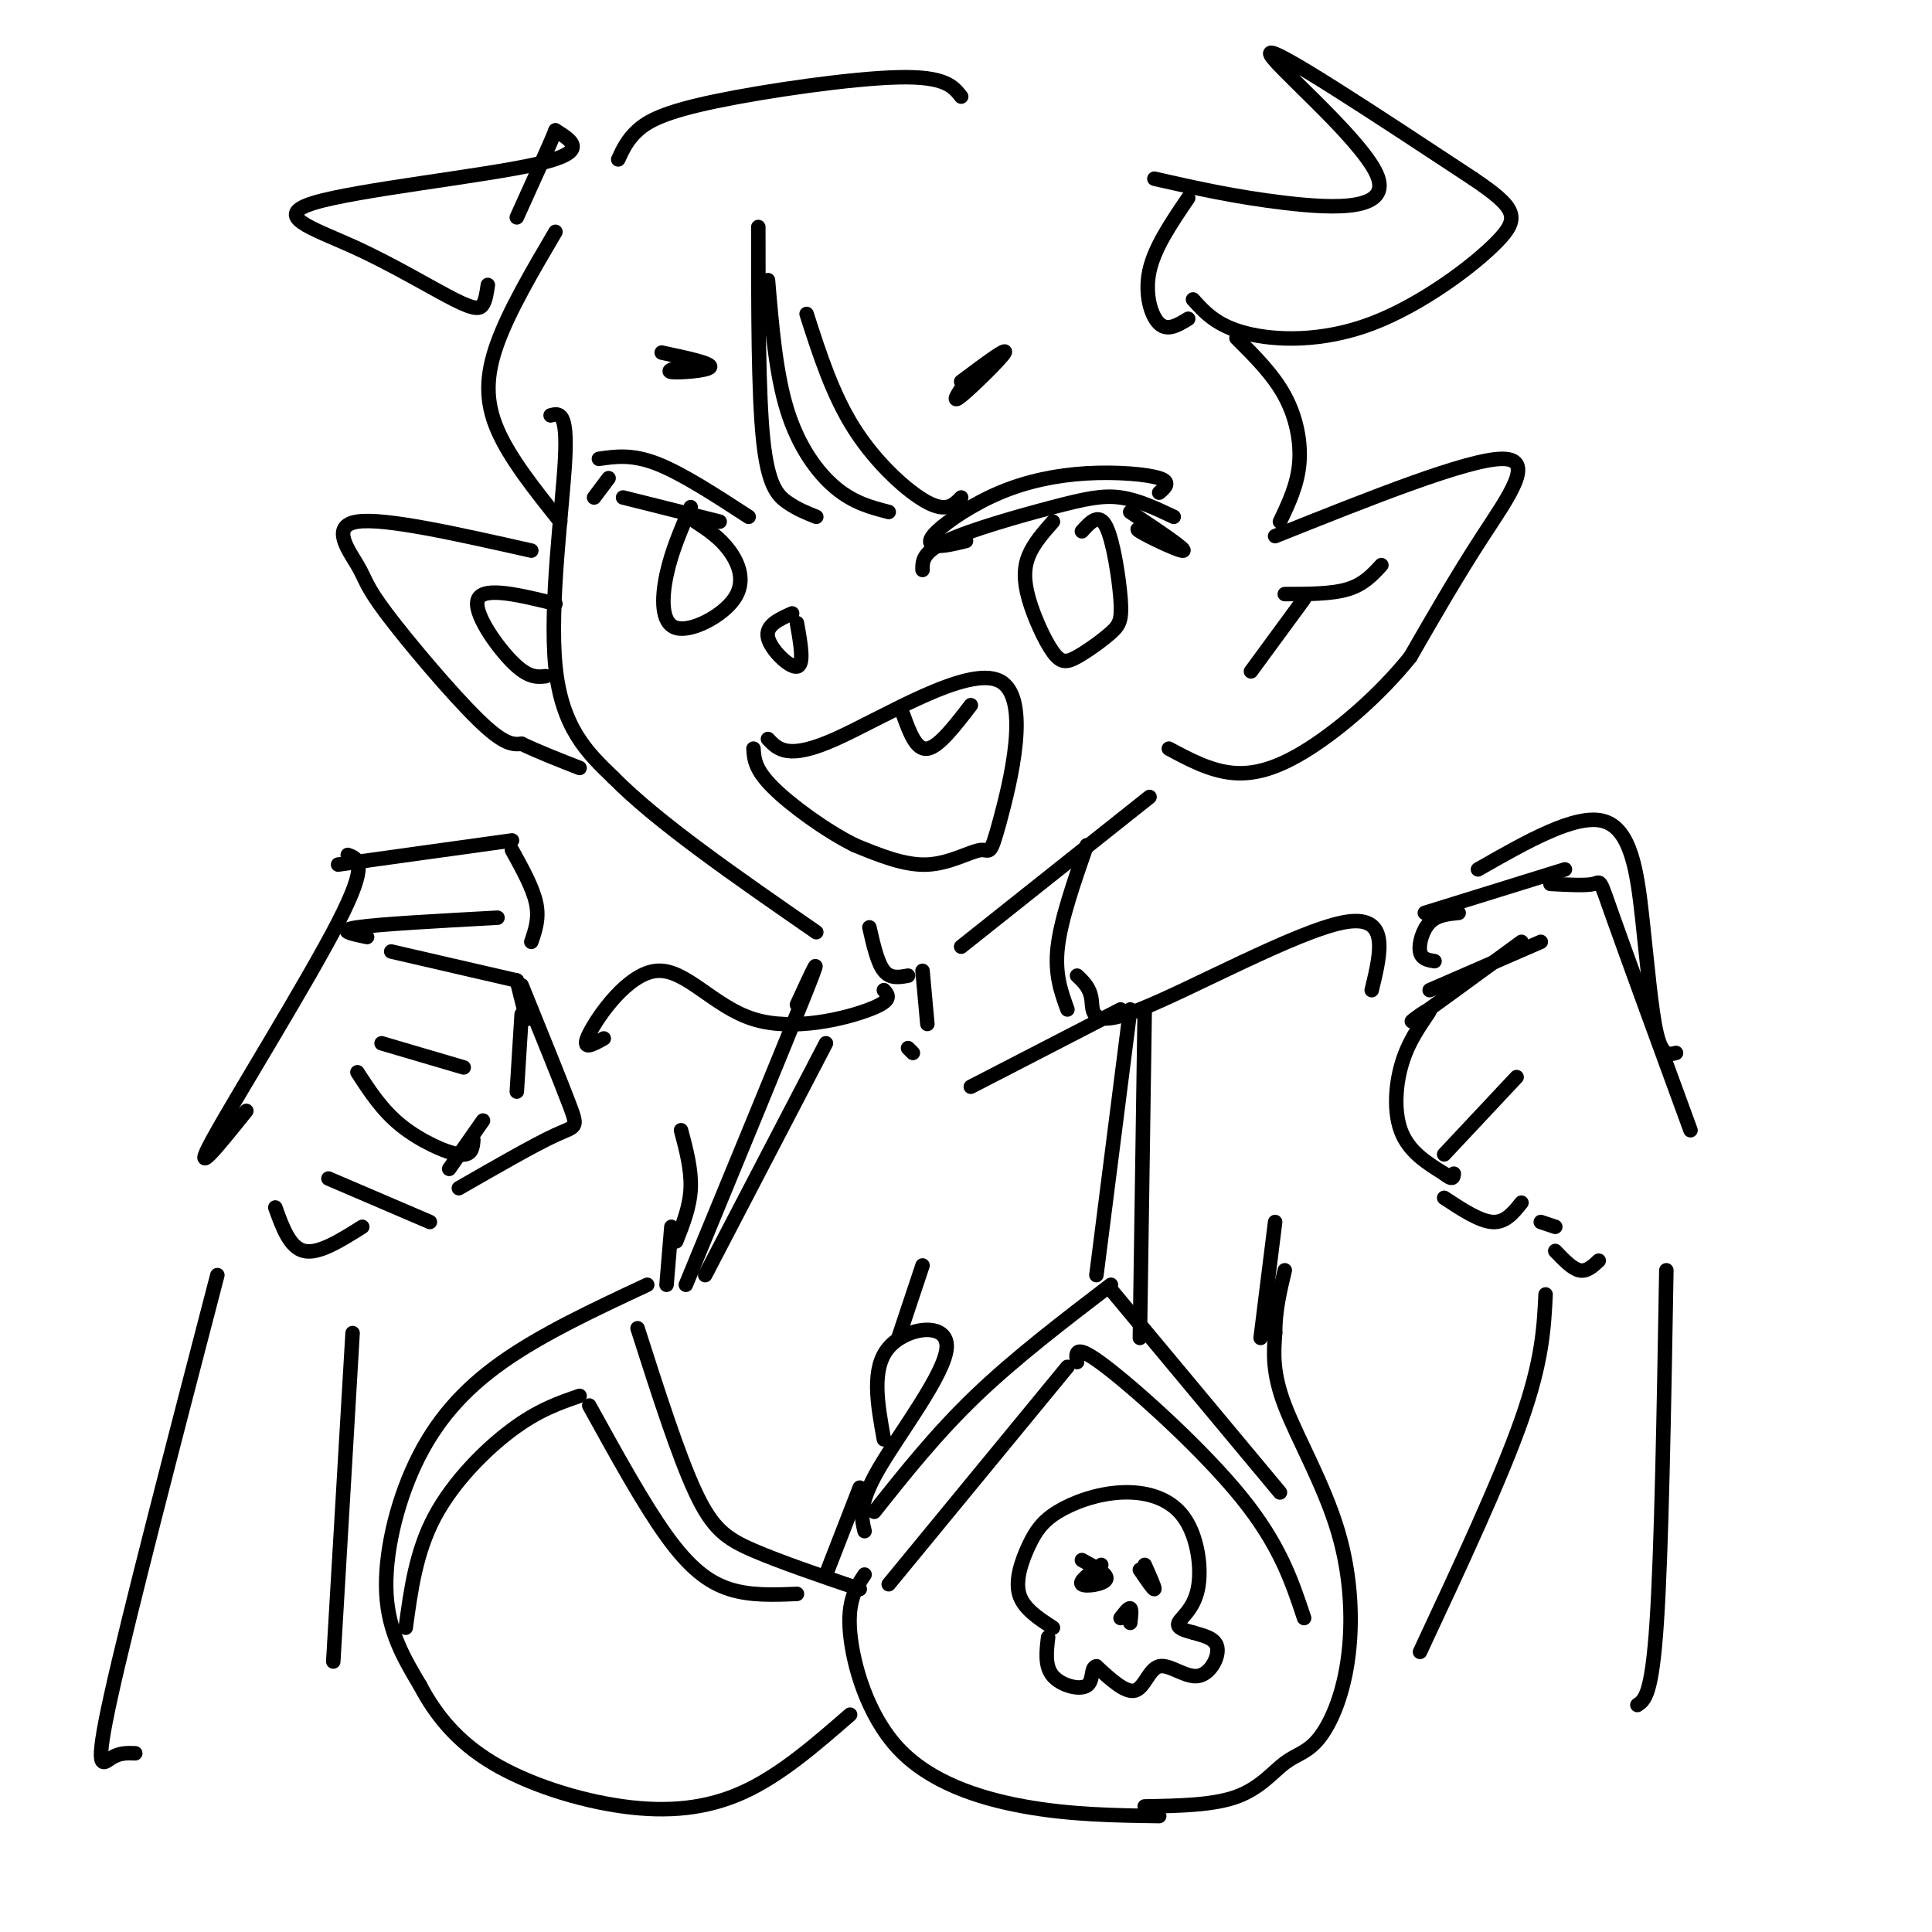 <svg viewBox='0 0 400 400' version='1.1' xmlns='http://www.w3.org/2000/svg' xmlns:xlink='http://www.w3.org/1999/xlink'><g fill='none' stroke='rgb(0,0,0)' stroke-width='3' stroke-linecap='round' stroke-linejoin='round'><path d='M114,86c1.756,-0.467 3.511,-0.933 3,9c-0.511,9.933 -3.289,30.267 -2,43c1.289,12.733 6.644,17.867 12,23'/><path d='M127,161c9.000,9.167 25.500,20.583 42,32'/><path d='M199,196c0.000,0.000 39.000,-31.000 39,-31'/><path d='M264,111c19.956,-7.978 39.911,-15.956 47,-16c7.089,-0.044 1.311,7.844 -4,16c-5.311,8.156 -10.156,16.578 -15,25'/><path d='M292,136c-6.274,7.810 -14.458,14.833 -21,19c-6.542,4.167 -11.440,5.476 -16,5c-4.560,-0.476 -8.780,-2.738 -13,-5'/><path d='M110,114c-15.171,-3.419 -30.341,-6.839 -36,-6c-5.659,0.839 -1.805,5.936 0,9c1.805,3.064 1.563,4.094 6,10c4.437,5.906 13.553,16.687 19,22c5.447,5.313 7.223,5.156 9,5'/><path d='M108,154c3.500,1.667 7.750,3.333 12,5'/><path d='M200,112c-2.256,0.553 -4.511,1.106 -6,1c-1.489,-0.106 -2.211,-0.871 0,-3c2.211,-2.129 7.356,-5.622 13,-8c5.644,-2.378 11.789,-3.640 18,-4c6.211,-0.360 12.489,0.183 15,1c2.511,0.817 1.256,1.909 0,3'/><path d='M191,118c-0.024,-1.827 -0.048,-3.655 5,-6c5.048,-2.345 15.167,-5.208 22,-7c6.833,-1.792 10.381,-2.512 14,-2c3.619,0.512 7.310,2.256 11,4'/><path d='M234,106c5.756,3.844 11.511,7.689 11,8c-0.511,0.311 -7.289,-2.911 -9,-4c-1.711,-1.089 1.644,-0.044 5,1'/><path d='M224,110c1.762,-1.947 3.523,-3.893 5,-1c1.477,2.893 2.669,10.626 3,15c0.331,4.374 -0.198,5.390 -2,7c-1.802,1.610 -4.875,3.815 -7,5c-2.125,1.185 -3.302,1.348 -5,-1c-1.698,-2.348 -3.919,-7.209 -5,-11c-1.081,-3.791 -1.023,-6.512 0,-9c1.023,-2.488 3.012,-4.744 5,-7'/><path d='M124,95c3.417,-0.500 6.833,-1.000 12,1c5.167,2.000 12.083,6.500 19,11'/><path d='M129,103c0.000,0.000 20.000,5.000 20,5'/><path d='M144,108c2.506,1.651 5.011,3.301 7,6c1.989,2.699 3.461,6.445 1,10c-2.461,3.555 -8.855,6.919 -12,6c-3.145,-0.919 -3.041,-6.120 -2,-11c1.041,-4.880 3.021,-9.440 5,-14'/><path d='M126,99c0.000,0.000 -3.000,4.000 -3,4'/><path d='M164,127c-2.778,1.244 -5.556,2.489 -5,5c0.556,2.511 4.444,6.289 6,6c1.556,-0.289 0.778,-4.644 0,-9'/><path d='M159,153c2.082,2.198 4.164,4.397 14,0c9.836,-4.397 27.426,-15.388 34,-12c6.574,3.388 2.133,21.156 0,29c-2.133,7.844 -1.959,5.766 -4,6c-2.041,0.234 -6.297,2.781 -11,3c-4.703,0.219 -9.851,-1.891 -15,-4'/><path d='M177,175c-5.933,-2.933 -13.267,-8.267 -17,-12c-3.733,-3.733 -3.867,-5.867 -4,-8'/><path d='M187,148c1.333,3.667 2.667,7.333 5,7c2.333,-0.333 5.667,-4.667 9,-9'/><path d='M199,79c4.822,-3.600 9.644,-7.200 9,-6c-0.644,1.200 -6.756,7.200 -9,9c-2.244,1.800 -0.622,-0.600 1,-3'/><path d='M137,73c5.222,1.111 10.444,2.222 10,3c-0.444,0.778 -6.556,1.222 -8,1c-1.444,-0.222 1.778,-1.111 5,-2'/><path d='M157,47c0.000,17.200 0.000,34.400 1,44c1.000,9.600 3.000,11.600 5,13c2.000,1.400 4.000,2.200 6,3'/><path d='M159,58c0.822,9.733 1.644,19.467 4,27c2.356,7.533 6.244,12.867 10,16c3.756,3.133 7.378,4.067 11,5'/><path d='M167,65c2.711,8.444 5.422,16.889 10,24c4.578,7.111 11.022,12.889 15,15c3.978,2.111 5.489,0.556 7,-1'/><path d='M115,48c-4.778,8.133 -9.556,16.267 -12,23c-2.444,6.733 -2.556,12.067 0,18c2.556,5.933 7.778,12.467 13,19'/><path d='M256,70c3.800,3.778 7.600,7.556 10,12c2.400,4.444 3.400,9.556 3,14c-0.400,4.444 -2.200,8.222 -4,12'/><path d='M239,37c8.357,1.893 16.714,3.786 27,5c10.286,1.214 22.500,1.750 19,-6c-3.500,-7.750 -22.714,-23.786 -22,-25c0.714,-1.214 21.357,12.393 42,26'/><path d='M305,37c8.826,5.990 9.892,7.967 5,13c-4.892,5.033 -15.740,13.124 -26,17c-10.260,3.876 -19.931,3.536 -26,2c-6.069,-1.536 -8.534,-4.268 -11,-7'/><path d='M246,41c-3.467,5.089 -6.933,10.178 -8,15c-1.067,4.822 0.267,9.378 2,11c1.733,1.622 3.867,0.311 6,-1'/><path d='M101,59c-0.219,1.529 -0.438,3.058 -1,4c-0.562,0.942 -1.468,1.297 -6,-1c-4.532,-2.297 -12.689,-7.244 -21,-11c-8.311,-3.756 -16.776,-6.319 -8,-9c8.776,-2.681 34.793,-5.480 46,-8c11.207,-2.520 7.603,-4.760 4,-7'/><path d='M115,27c-0.667,1.833 -4.333,9.917 -8,18'/><path d='M128,33c0.935,-2.030 1.869,-4.060 4,-6c2.131,-1.940 5.458,-3.792 16,-6c10.542,-2.208 28.298,-4.774 38,-5c9.702,-0.226 11.351,1.887 13,4'/><path d='M180,192c0.833,3.667 1.667,7.333 3,9c1.333,1.667 3.167,1.333 5,1'/><path d='M225,175c-2.667,7.667 -5.333,15.333 -6,21c-0.667,5.667 0.667,9.333 2,13'/><path d='M191,201c0.000,0.000 1.000,11.000 1,11'/><path d='M223,202c1.351,1.268 2.702,2.536 3,5c0.298,2.464 -0.458,6.125 10,2c10.458,-4.125 32.131,-16.036 42,-18c9.869,-1.964 7.935,6.018 6,14'/><path d='M183,205c0.960,1.059 1.920,2.118 -3,4c-4.920,1.882 -15.721,4.587 -24,2c-8.279,-2.587 -14.037,-10.466 -20,-10c-5.963,0.466 -12.132,9.276 -14,13c-1.868,3.724 0.566,2.362 3,1'/><path d='M141,234c1.083,4.083 2.167,8.167 2,12c-0.167,3.833 -1.583,7.417 -3,11'/><path d='M139,254c0.000,0.000 -1.000,12.000 -1,12'/><path d='M134,266c-10.863,5.077 -21.726,10.155 -30,16c-8.274,5.845 -13.958,12.458 -18,21c-4.042,8.542 -6.440,19.012 -6,27c0.440,7.988 3.720,13.494 7,19'/><path d='M87,349c3.172,6.021 7.603,11.573 15,16c7.397,4.427 17.761,7.730 27,9c9.239,1.270 17.354,0.506 25,-3c7.646,-3.506 14.823,-9.753 22,-16'/><path d='M179,326c-1.792,2.702 -3.583,5.405 -3,12c0.583,6.595 3.542,17.083 10,24c6.458,6.917 16.417,10.262 26,12c9.583,1.738 18.792,1.869 28,2'/><path d='M237,374c7.063,-0.120 14.126,-0.240 19,-2c4.874,-1.760 7.558,-5.162 10,-7c2.442,-1.838 4.643,-2.114 7,-5c2.357,-2.886 4.869,-8.382 6,-16c1.131,-7.618 0.881,-17.359 -2,-27c-2.881,-9.641 -8.395,-19.183 -11,-26c-2.605,-6.817 -2.303,-10.908 -2,-15'/><path d='M264,276c0.000,-4.667 1.000,-8.833 2,-13'/><path d='M261,277c0.000,0.000 3.000,-24.000 3,-24'/><path d='M171,326c0.000,0.000 7.000,-18.000 7,-18'/><path d='M179,317c-0.667,-2.780 -1.333,-5.560 3,-13c4.333,-7.440 13.667,-19.542 14,-25c0.333,-5.458 -8.333,-4.274 -12,0c-3.667,4.274 -2.333,11.637 -1,19'/><path d='M181,313c6.417,-8.083 12.833,-16.167 21,-24c8.167,-7.833 18.083,-15.417 28,-23'/><path d='M230,267c0.000,0.000 35.000,42.000 35,42'/><path d='M132,275c4.222,13.200 8.444,26.400 12,34c3.556,7.600 6.444,9.600 12,12c5.556,2.400 13.778,5.200 22,8'/><path d='M227,264c0.000,0.000 7.000,-55.000 7,-55'/><path d='M236,277c0.000,0.000 1.000,-68.000 1,-68'/><path d='M142,266c10.583,-25.667 21.167,-51.333 25,-61c3.833,-9.667 0.917,-3.333 -2,3'/><path d='M146,264c0.000,0.000 25.000,-48.000 25,-48'/><path d='M186,277c0.000,0.000 5.000,-15.000 5,-15'/><path d='M232,209c0.000,0.000 -31.000,16.000 -31,16'/><path d='M188,217c0.000,0.000 1.000,1.000 1,1'/><path d='M350,234c-6.511,-17.800 -13.022,-35.600 -16,-44c-2.978,-8.400 -2.422,-7.400 -4,-7c-1.578,0.400 -5.289,0.200 -9,0'/><path d='M324,180c0.000,0.000 -29.000,9.000 -29,9'/><path d='M319,195c0.000,0.000 -23.000,10.000 -23,10'/><path d='M302,189c-2.244,0.222 -4.489,0.444 -6,2c-1.511,1.556 -2.289,4.444 -2,6c0.289,1.556 1.644,1.778 3,2'/><path d='M315,195c-9.767,7.148 -19.534,14.297 -22,16c-2.466,1.703 2.370,-2.038 3,-2c0.630,0.038 -2.946,3.856 -5,9c-2.054,5.144 -2.587,11.612 -1,16c1.587,4.388 5.293,6.694 9,9'/><path d='M299,243c1.833,1.500 1.917,0.750 2,0'/><path d='M314,223c0.000,0.000 -15.000,16.000 -15,16'/><path d='M299,248c3.667,2.417 7.333,4.833 10,5c2.667,0.167 4.333,-1.917 6,-4'/><path d='M319,253c0.000,0.000 3.000,1.000 3,1'/><path d='M322,259c1.750,1.833 3.500,3.667 5,4c1.500,0.333 2.750,-0.833 4,-2'/><path d='M347,218c-1.435,0.369 -2.869,0.738 -4,-4c-1.131,-4.738 -1.958,-14.583 -3,-24c-1.042,-9.417 -2.298,-18.405 -8,-20c-5.702,-1.595 -15.851,4.202 -26,10'/><path d='M51,230c-5.800,7.222 -11.600,14.444 -7,6c4.600,-8.444 19.600,-32.556 26,-45c6.400,-12.444 4.200,-13.222 2,-14'/><path d='M70,179c0.000,0.000 36.000,-5.000 36,-5'/><path d='M76,194c-3.250,-0.667 -6.500,-1.333 -2,-2c4.500,-0.667 16.750,-1.333 29,-2'/><path d='M106,176c2.167,3.917 4.333,7.833 5,11c0.667,3.167 -0.167,5.583 -1,8'/><path d='M81,197c0.000,0.000 26.000,6.000 26,6'/><path d='M107,203c0.000,0.000 2.000,8.000 2,8'/><path d='M79,216c0.000,0.000 17.000,5.000 17,5'/><path d='M108,210c0.000,0.000 -1.000,16.000 -1,16'/><path d='M74,222c2.533,3.911 5.067,7.822 9,11c3.933,3.178 9.267,5.622 12,6c2.733,0.378 2.867,-1.311 3,-3'/><path d='M100,232c0.000,0.000 -7.000,10.000 -7,10'/><path d='M68,244c0.000,0.000 21.000,9.000 21,9'/><path d='M108,204c4.111,10.133 8.222,20.267 10,25c1.778,4.733 1.222,4.067 -3,6c-4.222,1.933 -12.111,6.467 -20,11'/><path d='M75,254c-4.500,2.833 -9.000,5.667 -12,5c-3.000,-0.667 -4.500,-4.833 -6,-9'/><path d='M320,268c-0.333,6.833 -0.667,13.667 -5,26c-4.333,12.333 -12.667,30.167 -21,48'/><path d='M345,263c-0.500,29.000 -1.000,58.000 -2,73c-1.000,15.000 -2.500,16.000 -4,17'/><path d='M73,276c0.000,0.000 -4.000,68.000 -4,68'/><path d='M45,264c-9.178,35.267 -18.356,70.533 -22,87c-3.644,16.467 -1.756,14.133 0,13c1.756,-1.133 3.378,-1.067 5,-1'/><path d='M184,328c0.000,0.000 37.000,-45.000 37,-45'/><path d='M223,282c-0.289,-2.022 -0.578,-4.044 6,1c6.578,5.044 20.022,17.156 28,27c7.978,9.844 10.489,17.422 13,25'/><path d='M165,330c-4.822,0.200 -9.644,0.400 -14,-1c-4.356,-1.400 -8.244,-4.400 -13,-11c-4.756,-6.600 -10.378,-16.800 -16,-27'/><path d='M120,289c-4.267,1.467 -8.533,2.933 -14,7c-5.467,4.067 -12.133,10.733 -16,18c-3.867,7.267 -4.933,15.133 -6,23'/><path d='M218,337c-3.083,-2.003 -6.166,-4.006 -7,-7c-0.834,-2.994 0.580,-6.980 2,-10c1.420,-3.020 2.847,-5.073 6,-7c3.153,-1.927 8.033,-3.729 13,-4c4.967,-0.271 10.022,0.989 13,5c2.978,4.011 3.879,10.772 3,15c-0.879,4.228 -3.537,5.922 -4,7c-0.463,1.078 1.268,1.539 3,2'/><path d='M247,338c1.724,0.567 4.534,0.983 5,3c0.466,2.017 -1.411,5.633 -4,6c-2.589,0.367 -5.889,-2.517 -8,-2c-2.111,0.517 -3.032,4.433 -5,5c-1.968,0.567 -4.984,-2.217 -8,-5'/><path d='M227,345c-1.286,0.155 -0.500,3.042 -2,4c-1.500,0.958 -5.286,-0.012 -7,-2c-1.714,-1.988 -1.357,-4.994 -1,-8'/><path d='M224,323c2.756,1.489 5.511,2.978 5,4c-0.511,1.022 -4.289,1.578 -5,1c-0.711,-0.578 1.644,-2.289 4,-4'/><path d='M237,324c1.083,2.417 2.167,4.833 2,5c-0.167,0.167 -1.583,-1.917 -3,-4'/><path d='M232,335c0.833,-1.083 1.667,-2.167 2,-2c0.333,0.167 0.167,1.583 0,3'/><path d='M266,123c4.833,0.000 9.667,0.000 13,-1c3.333,-1.000 5.167,-3.000 7,-5'/><path d='M270,124c0.000,0.000 -11.000,15.000 -11,15'/><path d='M115,125c-7.378,-1.800 -14.756,-3.600 -16,-1c-1.244,2.600 3.644,9.600 7,13c3.356,3.400 5.178,3.200 7,3'/></g>
</svg>